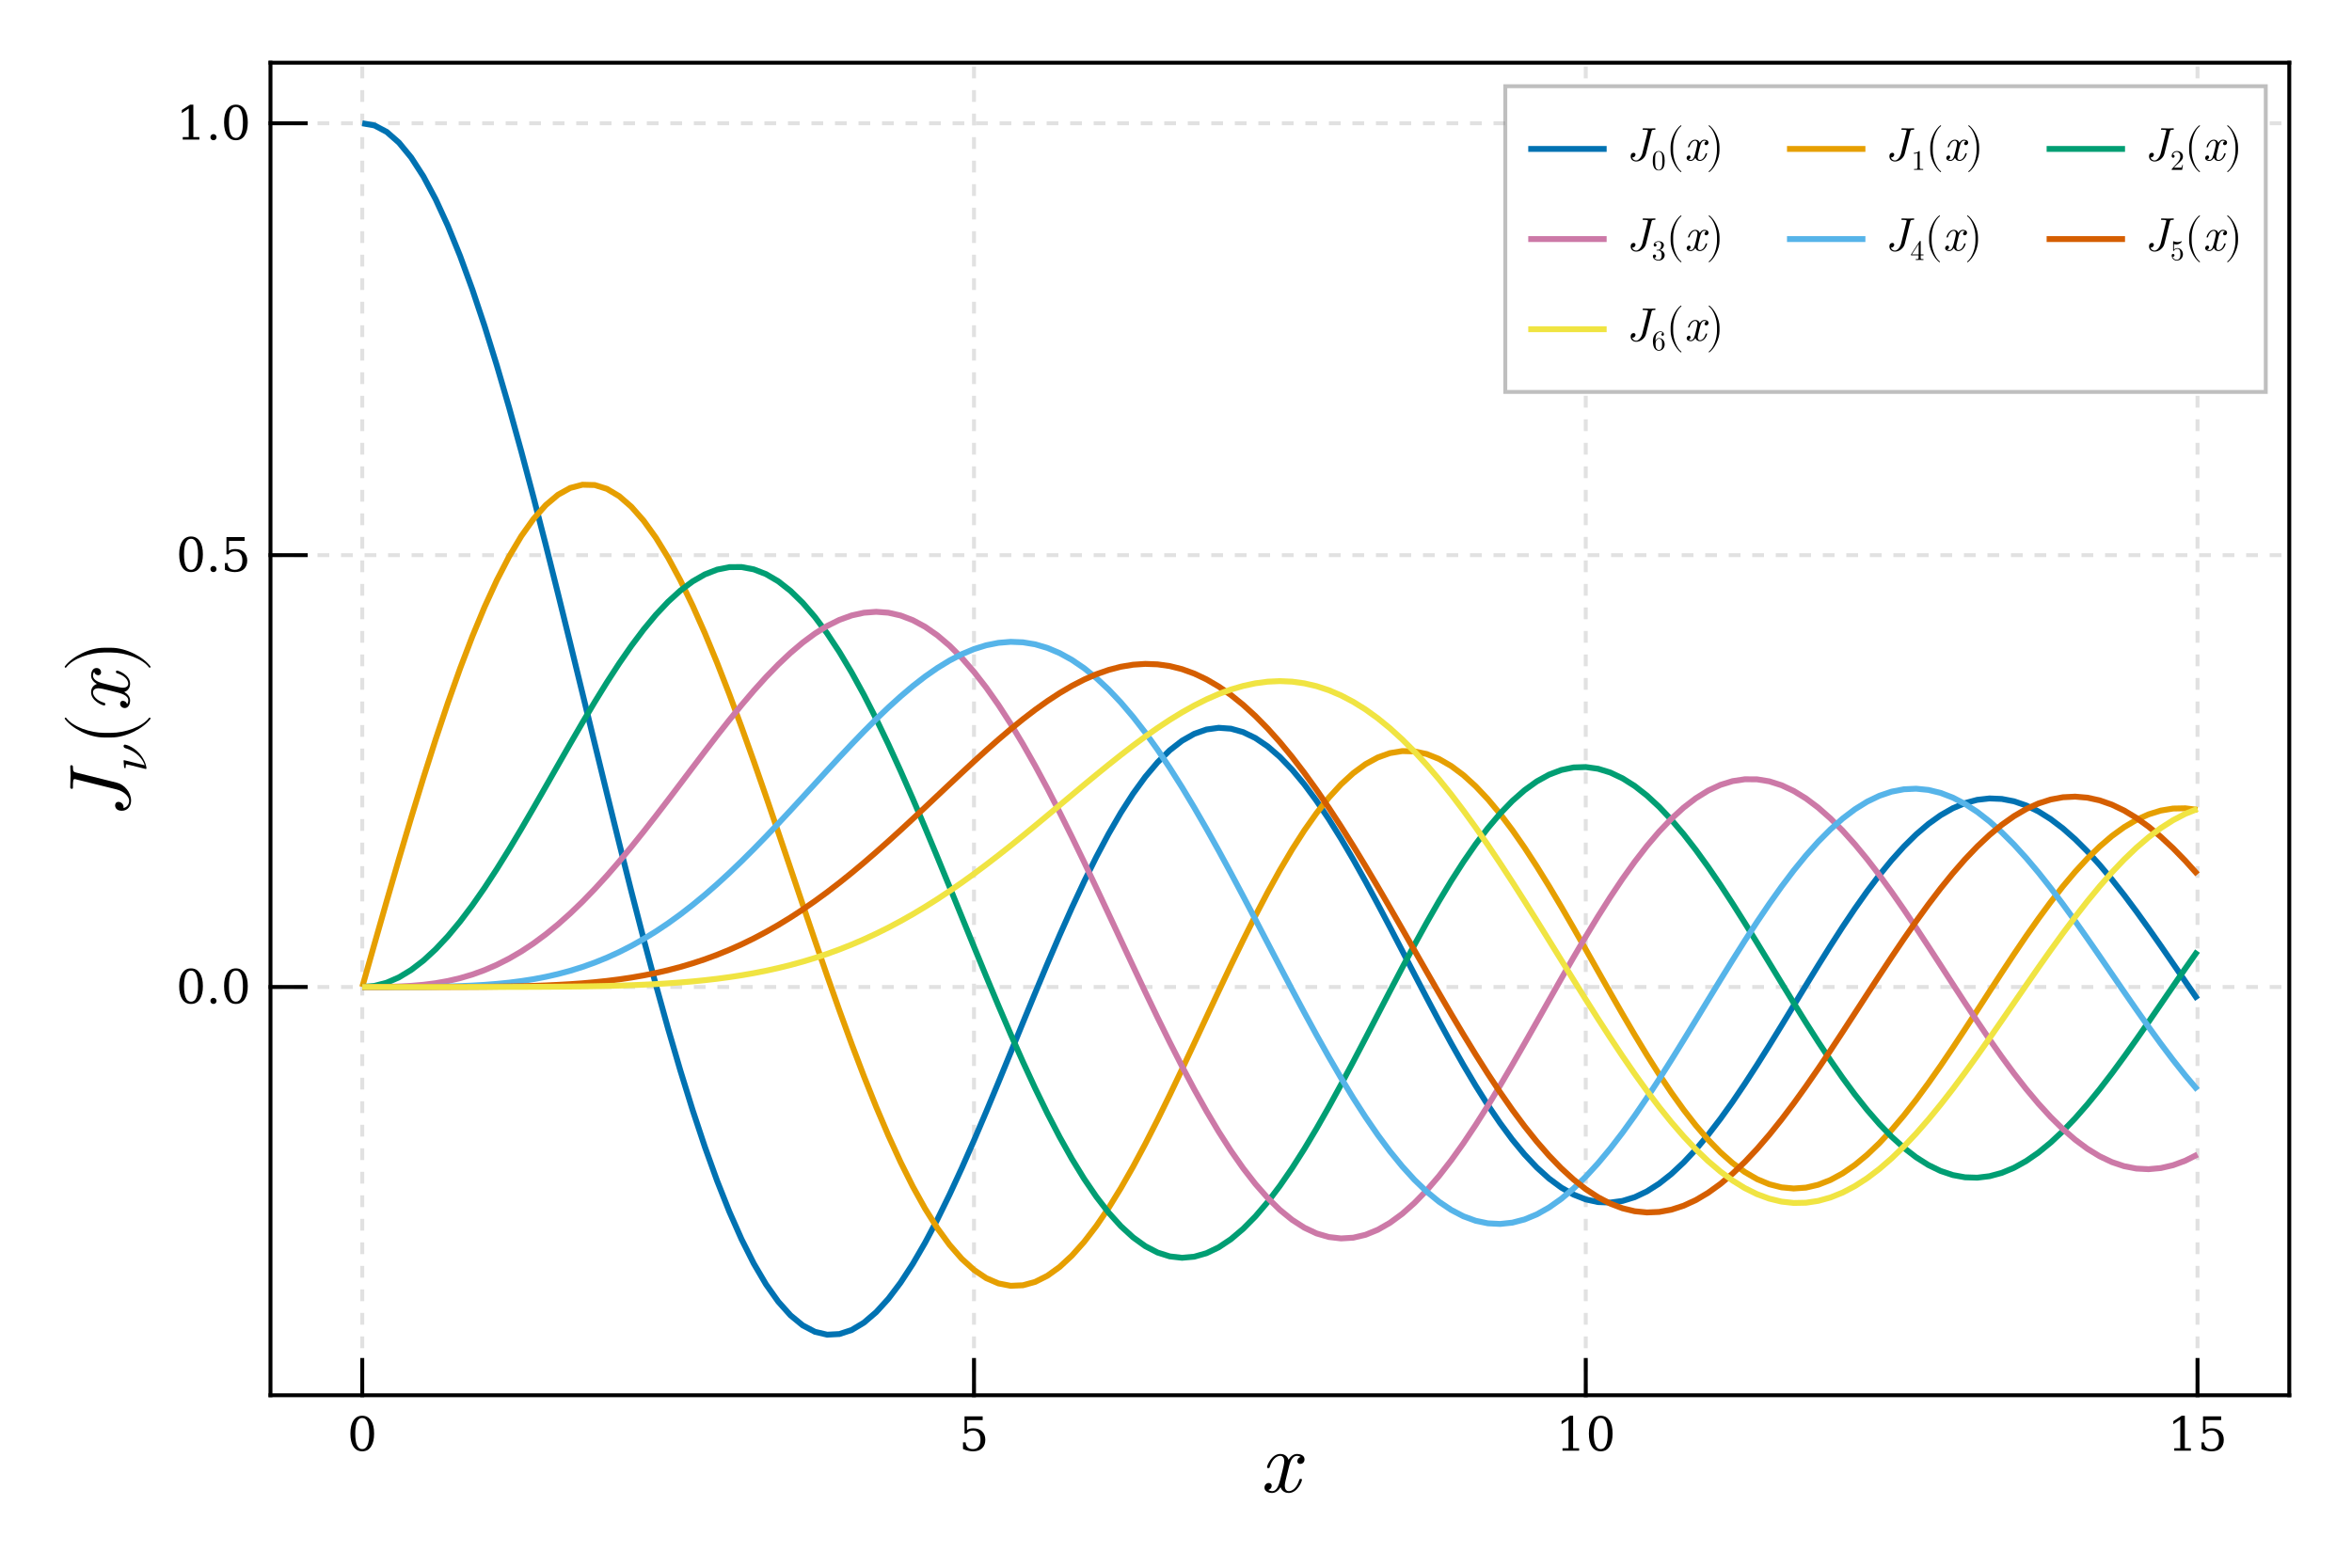 <?xml version="1.0" encoding="UTF-8"?>
<svg xmlns="http://www.w3.org/2000/svg" xmlns:xlink="http://www.w3.org/1999/xlink" width="600" height="400" viewBox="0 0 600 400">
<defs>
<g>
<g id="glyph-0-0-a409c941">
<path d="M 10.734 -3.141 C 10.734 -3.359 10.562 -3.359 10.406 -3.359 C 10.141 -3.359 10.125 -3.344 10.016 -2.984 C 9.422 -1.094 8.312 -0.234 7.391 -0.234 C 6.953 -0.234 6.359 -0.5 6.359 -1.656 C 6.359 -2.172 6.594 -3.125 6.781 -3.875 L 7.531 -6.891 C 7.828 -8.031 8.422 -9.234 9.453 -9.234 C 9.531 -9.234 10.078 -9.234 10.422 -8.938 C 9.547 -8.719 9.547 -7.875 9.547 -7.875 C 9.547 -7.594 9.75 -7.172 10.312 -7.172 C 10.719 -7.172 11.391 -7.484 11.391 -8.344 C 11.391 -9.453 10.125 -9.719 9.484 -9.719 C 8.266 -9.719 7.547 -8.641 7.328 -8.234 C 6.844 -9.547 5.766 -9.719 5.219 -9.719 C 3.016 -9.719 1.828 -6.844 1.828 -6.344 C 1.828 -6.109 2.047 -6.109 2.156 -6.109 C 2.438 -6.109 2.438 -6.141 2.547 -6.484 C 3.141 -8.375 4.297 -9.234 5.172 -9.234 C 5.812 -9.234 6.219 -8.734 6.219 -7.859 C 6.219 -7.328 5.969 -6.25 5.766 -5.438 L 5.266 -3.438 C 4.906 -2 4.438 -0.234 3.125 -0.234 C 3.062 -0.234 2.531 -0.234 2.156 -0.547 C 2.812 -0.719 3.016 -1.281 3.016 -1.609 C 3.016 -2.172 2.547 -2.312 2.266 -2.312 C 1.719 -2.312 1.172 -1.844 1.172 -1.125 C 1.172 -0.266 2.094 0.234 3.109 0.234 C 4.156 0.234 4.891 -0.594 5.266 -1.25 C 5.703 0 6.781 0.234 7.344 0.234 C 9.609 0.234 10.734 -2.703 10.734 -3.141 Z M 10.734 -3.141 "/>
</g>
<g id="glyph-1-0-a409c941">
<path d="M 3.812 -0.406 C 4.414 -0.406 4.863 -0.734 5.156 -1.391 C 5.457 -2.047 5.609 -3.035 5.609 -4.359 C 5.609 -5.691 5.457 -6.688 5.156 -7.344 C 4.863 -8 4.414 -8.328 3.812 -8.328 C 3.219 -8.328 2.77 -8 2.469 -7.344 C 2.176 -6.688 2.031 -5.691 2.031 -4.359 C 2.031 -3.035 2.176 -2.047 2.469 -1.391 C 2.77 -0.734 3.219 -0.406 3.812 -0.406 Z M 3.812 0.172 C 2.863 0.172 2.125 -0.223 1.594 -1.016 C 1.062 -1.816 0.797 -2.93 0.797 -4.359 C 0.797 -5.797 1.062 -6.91 1.594 -7.703 C 2.125 -8.504 2.863 -8.906 3.812 -8.906 C 4.77 -8.906 5.516 -8.504 6.047 -7.703 C 6.578 -6.91 6.844 -5.797 6.844 -4.359 C 6.844 -2.93 6.578 -1.816 6.047 -1.016 C 5.516 -0.223 4.77 0.172 3.812 0.172 Z M 3.812 0.172 "/>
</g>
<g id="glyph-1-1-a409c941">
<path d="M 6.031 -8.75 L 6.031 -7.781 L 2.031 -7.781 L 2.031 -5.281 C 2.227 -5.414 2.461 -5.52 2.734 -5.594 C 3.004 -5.664 3.312 -5.703 3.656 -5.703 C 4.594 -5.703 5.332 -5.438 5.875 -4.906 C 6.426 -4.383 6.703 -3.672 6.703 -2.766 C 6.703 -1.848 6.426 -1.129 5.875 -0.609 C 5.32 -0.086 4.547 0.172 3.547 0.172 C 3.148 0.172 2.738 0.117 2.312 0.016 C 1.895 -0.078 1.461 -0.223 1.016 -0.422 L 1.016 -2.125 L 1.688 -2.125 C 1.719 -1.57 1.891 -1.145 2.203 -0.844 C 2.523 -0.551 2.973 -0.406 3.547 -0.406 C 4.172 -0.406 4.645 -0.609 4.969 -1.016 C 5.301 -1.422 5.469 -2.004 5.469 -2.766 C 5.469 -3.523 5.301 -4.109 4.969 -4.516 C 4.645 -4.922 4.172 -5.125 3.547 -5.125 C 3.203 -5.125 2.895 -5.062 2.625 -4.938 C 2.352 -4.812 2.113 -4.617 1.906 -4.359 L 1.406 -4.359 L 1.406 -8.75 Z M 6.031 -8.75 "/>
</g>
<g id="glyph-1-2-a409c941">
<path d="M 1.703 0 L 1.703 -0.625 L 3.234 -0.625 L 3.234 -7.906 L 1.469 -6.75 L 1.469 -7.531 L 3.594 -8.906 L 4.406 -8.906 L 4.406 -0.625 L 5.938 -0.625 L 5.938 0 Z M 1.703 0 "/>
</g>
<g id="glyph-1-3-a409c941">
<path d="M 1.125 -0.609 C 1.125 -0.828 1.195 -1.008 1.344 -1.156 C 1.5 -1.312 1.688 -1.391 1.906 -1.391 C 2.125 -1.391 2.305 -1.312 2.453 -1.156 C 2.609 -1.008 2.688 -0.828 2.688 -0.609 C 2.688 -0.391 2.609 -0.203 2.453 -0.047 C 2.305 0.098 2.125 0.172 1.906 0.172 C 1.688 0.172 1.5 0.098 1.344 -0.047 C 1.195 -0.203 1.125 -0.391 1.125 -0.609 Z M 1.125 -0.609 "/>
</g>
<g id="glyph-2-0-a409c941">
<path d="M -14.766 -13.688 C -14.953 -13.688 -15.031 -13.547 -15.031 -13.375 C -15.031 -12.656 -14.953 -11.859 -14.953 -11.109 C -14.953 -10.125 -15.031 -9.094 -15.031 -8.125 C -15.031 -7.922 -15.031 -7.656 -14.609 -7.656 C -14.344 -7.656 -14.344 -7.859 -14.344 -8.203 L -14.344 -8.469 C -14.344 -8.844 -14.344 -9.094 -14.297 -9.484 C -14.234 -9.969 -14.219 -10.141 -13.875 -10.141 C -13.797 -10.141 -13.75 -10.141 -13.438 -10.047 L -3.188 -7.5 C -1.547 -7.078 0 -5.828 0 -4.625 C 0 -3.719 -0.547 -2.953 -1.453 -2.766 C -1.438 -2.812 -1.438 -2.859 -1.438 -3.016 C -1.438 -3.844 -2.172 -4.328 -2.734 -4.328 C -3.297 -4.328 -3.594 -3.891 -3.594 -3.438 C -3.594 -3.359 -3.594 -2.062 -1.891 -2.062 C -0.391 -2.062 0.484 -3.25 0.484 -4.656 C 0.484 -6.734 -1.172 -8.75 -3.172 -9.234 L -13.547 -11.812 C -14.172 -11.969 -14.344 -12.125 -14.344 -13.109 C -14.344 -13.438 -14.344 -13.688 -14.766 -13.688 Z M -14.766 -13.688 "/>
</g>
<g id="glyph-3-0-a409c941">
<path d="M -5.484 -6.922 C -5.703 -6.922 -5.828 -6.766 -5.828 -6.531 C -5.828 -6.438 -5.781 -6.125 -5.406 -6.016 C -2.406 -5.172 -0.922 -3.172 -0.438 -1.656 L -5.688 -2.953 C -5.688 -2.953 -5.828 -2.953 -5.828 -2.781 C -5.828 -2.484 -5.734 -1.516 -5.703 -1.172 C -5.688 -1.062 -5.672 -0.922 -5.438 -0.922 C -5.281 -0.922 -5.281 -1.047 -5.281 -1.234 C -5.281 -1.875 -5.188 -1.906 -5.062 -1.906 C -4.969 -1.906 -4.344 -1.75 -3.984 -1.656 L -0.75 -0.844 L -0.156 -0.703 C -0.016 -0.703 0 -0.828 0 -0.906 L 0 -1.094 C -0.156 -2.016 -0.672 -3.453 -1.938 -4.812 C -3.562 -6.562 -5.359 -6.922 -5.484 -6.922 Z M -5.484 -6.922 "/>
</g>
<g id="glyph-4-0-a409c941">
<path d="M 5.234 -7.297 C 5.172 -7.297 5.109 -7.266 5.062 -7.219 C 3.344 -4.922 -1.062 -3.406 -4.578 -3.406 L -6.422 -3.406 C -9.938 -3.406 -14.344 -4.922 -16.062 -7.219 C -16.109 -7.266 -16.172 -7.297 -16.234 -7.297 C -16.344 -7.297 -16.453 -7.188 -16.453 -7.078 C -16.453 -7.047 -16.438 -7 -16.406 -6.953 C -14.594 -4.531 -10.188 -2.219 -6.422 -2.219 L -4.578 -2.219 C -0.812 -2.219 3.594 -4.531 5.406 -6.953 C 5.438 -7 5.453 -7.047 5.453 -7.078 C 5.453 -7.188 5.344 -7.297 5.234 -7.297 Z M 5.234 -7.297 "/>
</g>
<g id="glyph-4-1-a409c941">
<path d="M -4.578 -6.344 L -6.422 -6.344 C -10.188 -6.344 -14.594 -4.031 -16.406 -1.609 C -16.438 -1.562 -16.453 -1.516 -16.453 -1.469 C -16.453 -1.359 -16.344 -1.25 -16.234 -1.25 C -16.172 -1.25 -16.109 -1.297 -16.062 -1.344 C -14.344 -3.625 -9.938 -5.141 -6.422 -5.141 L -4.578 -5.141 C -1.062 -5.141 3.344 -3.625 5.062 -1.344 C 5.109 -1.297 5.172 -1.25 5.234 -1.25 C 5.344 -1.25 5.453 -1.359 5.453 -1.469 C 5.453 -1.516 5.438 -1.562 5.406 -1.609 C 3.594 -4.031 -0.812 -6.344 -4.578 -6.344 Z M -4.578 -6.344 "/>
</g>
<g id="glyph-5-0-a409c941">
<path d="M -3.141 -10.734 C -3.359 -10.734 -3.359 -10.562 -3.359 -10.406 C -3.359 -10.141 -3.344 -10.125 -2.984 -10.016 C -1.094 -9.422 -0.234 -8.312 -0.234 -7.391 C -0.234 -6.953 -0.5 -6.359 -1.656 -6.359 C -2.172 -6.359 -3.125 -6.594 -3.875 -6.781 L -6.891 -7.531 C -8.031 -7.828 -9.234 -8.422 -9.234 -9.453 C -9.234 -9.531 -9.234 -10.078 -8.938 -10.422 C -8.719 -9.547 -7.875 -9.547 -7.875 -9.547 C -7.594 -9.547 -7.172 -9.75 -7.172 -10.312 C -7.172 -10.719 -7.484 -11.391 -8.344 -11.391 C -9.453 -11.391 -9.719 -10.125 -9.719 -9.484 C -9.719 -8.266 -8.641 -7.547 -8.234 -7.328 C -9.547 -6.844 -9.719 -5.766 -9.719 -5.219 C -9.719 -3.016 -6.844 -1.828 -6.344 -1.828 C -6.109 -1.828 -6.109 -2.047 -6.109 -2.156 C -6.109 -2.438 -6.141 -2.438 -6.484 -2.547 C -8.375 -3.141 -9.234 -4.297 -9.234 -5.172 C -9.234 -5.812 -8.734 -6.219 -7.859 -6.219 C -7.328 -6.219 -6.25 -5.969 -5.438 -5.766 L -3.438 -5.266 C -2 -4.906 -0.234 -4.438 -0.234 -3.125 C -0.234 -3.062 -0.234 -2.531 -0.547 -2.156 C -0.719 -2.812 -1.281 -3.016 -1.609 -3.016 C -2.172 -3.016 -2.312 -2.547 -2.312 -2.266 C -2.312 -1.719 -1.844 -1.172 -1.125 -1.172 C -0.266 -1.172 0.234 -2.094 0.234 -3.109 C 0.234 -4.156 -0.594 -4.891 -1.25 -5.266 C 0 -5.703 0.234 -6.781 0.234 -7.344 C 0.234 -9.609 -2.703 -10.734 -3.141 -10.734 Z M -3.141 -10.734 "/>
</g>
<g id="glyph-6-0-a409c941">
<path d="M 7.469 -8.047 C 7.469 -8.156 7.391 -8.203 7.297 -8.203 C 6.906 -8.203 6.469 -8.156 6.062 -8.156 C 5.516 -8.156 4.953 -8.203 4.422 -8.203 C 4.312 -8.203 4.172 -8.203 4.172 -7.969 C 4.172 -7.828 4.281 -7.828 4.469 -7.828 L 4.625 -7.828 C 4.828 -7.828 4.953 -7.828 5.172 -7.797 C 5.438 -7.766 5.531 -7.75 5.531 -7.578 C 5.531 -7.531 5.531 -7.5 5.484 -7.328 L 4.094 -1.734 C 3.859 -0.844 3.188 0 2.516 0 C 2.031 0 1.609 -0.297 1.516 -0.797 C 1.531 -0.781 1.562 -0.781 1.641 -0.781 C 2.094 -0.781 2.359 -1.188 2.359 -1.484 C 2.359 -1.797 2.125 -1.953 1.875 -1.953 C 1.844 -1.953 1.125 -1.953 1.125 -1.031 C 1.125 -0.219 1.781 0.266 2.547 0.266 C 3.672 0.266 4.781 -0.641 5.047 -1.734 L 6.438 -7.391 C 6.531 -7.734 6.609 -7.828 7.156 -7.828 C 7.328 -7.828 7.469 -7.828 7.469 -8.047 Z M 7.469 -8.047 "/>
</g>
<g id="glyph-6-1-a409c941">
<path d="M 5.859 -1.719 C 5.859 -1.844 5.766 -1.844 5.672 -1.844 C 5.531 -1.844 5.516 -1.828 5.453 -1.625 C 5.141 -0.594 4.531 -0.125 4.031 -0.125 C 3.797 -0.125 3.469 -0.281 3.469 -0.906 C 3.469 -1.188 3.594 -1.703 3.703 -2.109 L 4.109 -3.75 C 4.266 -4.375 4.594 -5.047 5.156 -5.047 C 5.203 -5.047 5.5 -5.047 5.688 -4.875 C 5.203 -4.75 5.203 -4.297 5.203 -4.297 C 5.203 -4.141 5.312 -3.906 5.625 -3.906 C 5.844 -3.906 6.219 -4.078 6.219 -4.547 C 6.219 -5.156 5.516 -5.297 5.172 -5.297 C 4.516 -5.297 4.109 -4.719 4 -4.484 C 3.734 -5.203 3.141 -5.297 2.844 -5.297 C 1.641 -5.297 1 -3.734 1 -3.453 C 1 -3.344 1.109 -3.344 1.172 -3.344 C 1.328 -3.344 1.328 -3.344 1.391 -3.547 C 1.719 -4.578 2.344 -5.047 2.812 -5.047 C 3.172 -5.047 3.391 -4.766 3.391 -4.281 C 3.391 -4 3.25 -3.406 3.141 -2.969 L 2.875 -1.875 C 2.672 -1.094 2.422 -0.125 1.703 -0.125 C 1.672 -0.125 1.375 -0.125 1.172 -0.297 C 1.531 -0.391 1.641 -0.703 1.641 -0.875 C 1.641 -1.188 1.391 -1.266 1.234 -1.266 C 0.938 -1.266 0.641 -1.016 0.641 -0.609 C 0.641 -0.141 1.141 0.125 1.688 0.125 C 2.266 0.125 2.656 -0.328 2.875 -0.688 C 3.109 0 3.703 0.125 4.016 0.125 C 5.25 0.125 5.859 -1.469 5.859 -1.719 Z M 5.859 -1.719 "/>
</g>
<g id="glyph-7-0-a409c941">
<path d="M 3.312 -2.312 C 3.312 -2.875 3.281 -3.453 3.031 -3.984 C 2.688 -4.688 2.109 -4.797 1.797 -4.797 C 1.375 -4.797 0.844 -4.609 0.547 -3.938 C 0.312 -3.438 0.281 -2.875 0.281 -2.312 C 0.281 -1.766 0.312 -1.109 0.609 -0.562 C 0.922 0.016 1.438 0.156 1.797 0.156 C 2.188 0.156 2.734 0 3.047 -0.672 C 3.281 -1.172 3.312 -1.734 3.312 -2.312 Z M 2.719 -2.391 C 2.719 -1.844 2.719 -1.359 2.641 -0.906 C 2.531 -0.219 2.125 0 1.797 0 C 1.516 0 1.094 -0.188 0.953 -0.875 C 0.875 -1.297 0.875 -1.969 0.875 -2.391 C 0.875 -2.859 0.875 -3.328 0.938 -3.719 C 1.078 -4.578 1.609 -4.641 1.797 -4.641 C 2.031 -4.641 2.5 -4.516 2.641 -3.797 C 2.719 -3.391 2.719 -2.844 2.719 -2.391 Z M 2.719 -2.391 "/>
</g>
<g id="glyph-7-1-a409c941">
<path d="M 3.234 -1.25 L 3.047 -1.25 C 3.016 -1.031 2.969 -0.719 2.891 -0.609 C 2.844 -0.547 2.375 -0.547 2.219 -0.547 L 0.922 -0.547 L 1.672 -1.297 C 2.797 -2.297 3.234 -2.672 3.234 -3.406 C 3.234 -4.219 2.578 -4.797 1.703 -4.797 C 0.891 -4.797 0.359 -4.141 0.359 -3.5 C 0.359 -3.094 0.719 -3.094 0.734 -3.094 C 0.859 -3.094 1.109 -3.172 1.109 -3.469 C 1.109 -3.656 0.984 -3.844 0.734 -3.844 C 0.672 -3.844 0.656 -3.844 0.641 -3.844 C 0.812 -4.312 1.203 -4.578 1.609 -4.578 C 2.266 -4.578 2.578 -3.984 2.578 -3.406 C 2.578 -2.828 2.219 -2.25 1.828 -1.812 L 0.438 -0.266 C 0.359 -0.188 0.359 -0.172 0.359 0 L 3.031 0 Z M 3.234 -1.25 "/>
</g>
<g id="glyph-8-0-a409c941">
<path d="M 3.984 2.859 C 3.984 2.812 3.953 2.781 3.938 2.766 C 2.688 1.828 1.859 -0.578 1.859 -2.5 L 1.859 -3.5 C 1.859 -5.422 2.688 -7.828 3.938 -8.766 C 3.953 -8.781 3.984 -8.812 3.984 -8.859 C 3.984 -8.922 3.922 -8.969 3.859 -8.969 C 3.844 -8.969 3.812 -8.969 3.797 -8.953 C 2.469 -7.953 1.219 -5.562 1.219 -3.5 L 1.219 -2.5 C 1.219 -0.438 2.469 1.953 3.797 2.953 C 3.812 2.969 3.844 2.969 3.859 2.969 C 3.922 2.969 3.984 2.922 3.984 2.859 Z M 3.984 2.859 "/>
</g>
<g id="glyph-8-1-a409c941">
<path d="M 3.453 -2.5 L 3.453 -3.5 C 3.453 -5.562 2.203 -7.953 0.875 -8.953 C 0.859 -8.969 0.828 -8.969 0.797 -8.969 C 0.75 -8.969 0.688 -8.922 0.688 -8.859 C 0.688 -8.812 0.703 -8.781 0.734 -8.766 C 1.984 -7.828 2.812 -5.422 2.812 -3.5 L 2.812 -2.5 C 2.812 -0.578 1.984 1.828 0.734 2.766 C 0.703 2.781 0.688 2.812 0.688 2.859 C 0.688 2.922 0.75 2.969 0.797 2.969 C 0.828 2.969 0.859 2.969 0.875 2.953 C 2.203 1.953 3.453 -0.438 3.453 -2.5 Z M 3.453 -2.5 "/>
</g>
<g id="glyph-9-0-a409c941">
<path d="M 3.016 0 L 3.016 -0.219 L 2.781 -0.219 C 2.141 -0.219 2.125 -0.297 2.125 -0.562 L 2.125 -4.609 C 2.125 -4.781 2.125 -4.797 1.953 -4.797 C 1.5 -4.344 0.875 -4.344 0.641 -4.344 L 0.641 -4.109 C 0.781 -4.109 1.203 -4.109 1.578 -4.297 L 1.578 -0.562 C 1.578 -0.312 1.562 -0.219 0.922 -0.219 L 0.688 -0.219 L 0.688 0 C 0.938 -0.016 1.562 -0.016 1.844 -0.016 C 2.141 -0.016 2.766 -0.016 3.016 0 Z M 3.016 0 "/>
</g>
<g id="glyph-10-0-a409c941">
<path d="M 7.469 -8.047 C 7.469 -8.156 7.391 -8.203 7.297 -8.203 C 6.906 -8.203 6.469 -8.156 6.062 -8.156 C 5.516 -8.156 4.953 -8.203 4.422 -8.203 C 4.312 -8.203 4.172 -8.203 4.172 -7.969 C 4.172 -7.828 4.281 -7.828 4.469 -7.828 L 4.625 -7.828 C 4.828 -7.828 4.953 -7.828 5.172 -7.797 C 5.438 -7.766 5.531 -7.75 5.531 -7.578 C 5.531 -7.531 5.531 -7.5 5.484 -7.328 L 4.094 -1.734 C 3.859 -0.844 3.188 0 2.516 0 C 2.031 0 1.609 -0.297 1.516 -0.797 C 1.531 -0.781 1.562 -0.781 1.641 -0.781 C 2.094 -0.781 2.359 -1.188 2.359 -1.484 C 2.359 -1.797 2.125 -1.953 1.875 -1.953 C 1.844 -1.953 1.125 -1.953 1.125 -1.031 C 1.125 -0.219 1.781 0.266 2.547 0.266 C 3.672 0.266 4.781 -0.641 5.047 -1.734 L 6.438 -7.391 C 6.531 -7.734 6.609 -7.828 7.156 -7.828 C 7.328 -7.828 7.469 -7.828 7.469 -8.047 Z M 7.469 -8.047 "/>
</g>
<g id="glyph-10-1-a409c941">
<path d="M 5.859 -1.719 C 5.859 -1.844 5.766 -1.844 5.672 -1.844 C 5.531 -1.844 5.516 -1.828 5.453 -1.625 C 5.141 -0.594 4.531 -0.125 4.031 -0.125 C 3.797 -0.125 3.469 -0.281 3.469 -0.906 C 3.469 -1.188 3.594 -1.703 3.703 -2.109 L 4.109 -3.75 C 4.266 -4.375 4.594 -5.047 5.156 -5.047 C 5.203 -5.047 5.5 -5.047 5.688 -4.875 C 5.203 -4.75 5.203 -4.297 5.203 -4.297 C 5.203 -4.141 5.312 -3.906 5.625 -3.906 C 5.844 -3.906 6.219 -4.078 6.219 -4.547 C 6.219 -5.156 5.516 -5.297 5.172 -5.297 C 4.516 -5.297 4.109 -4.719 4 -4.484 C 3.734 -5.203 3.141 -5.297 2.844 -5.297 C 1.641 -5.297 1 -3.734 1 -3.453 C 1 -3.344 1.109 -3.344 1.172 -3.344 C 1.328 -3.344 1.328 -3.344 1.391 -3.547 C 1.719 -4.578 2.344 -5.047 2.812 -5.047 C 3.172 -5.047 3.391 -4.766 3.391 -4.281 C 3.391 -4 3.25 -3.406 3.141 -2.969 L 2.875 -1.875 C 2.672 -1.094 2.422 -0.125 1.703 -0.125 C 1.672 -0.125 1.375 -0.125 1.172 -0.297 C 1.531 -0.391 1.641 -0.703 1.641 -0.875 C 1.641 -1.188 1.391 -1.266 1.234 -1.266 C 0.938 -1.266 0.641 -1.016 0.641 -0.609 C 0.641 -0.141 1.141 0.125 1.688 0.125 C 2.266 0.125 2.656 -0.328 2.875 -0.688 C 3.109 0 3.703 0.125 4.016 0.125 C 5.25 0.125 5.859 -1.469 5.859 -1.719 Z M 5.859 -1.719 "/>
</g>
<g id="glyph-11-0-a409c941">
<path d="M 3.297 -1.234 C 3.297 -1.828 2.844 -2.391 2.094 -2.531 C 2.672 -2.734 3.094 -3.234 3.094 -3.797 C 3.094 -4.391 2.469 -4.797 1.766 -4.797 C 1.047 -4.797 0.5 -4.359 0.5 -3.812 C 0.5 -3.578 0.656 -3.438 0.859 -3.438 C 1.094 -3.438 1.234 -3.594 1.234 -3.812 C 1.234 -4.172 0.891 -4.172 0.781 -4.172 C 1.016 -4.531 1.484 -4.625 1.75 -4.625 C 2.031 -4.625 2.438 -4.453 2.438 -3.812 C 2.438 -3.719 2.422 -3.312 2.234 -2.984 C 2.016 -2.641 1.766 -2.625 1.594 -2.609 C 1.531 -2.609 1.359 -2.594 1.312 -2.594 C 1.25 -2.578 1.203 -2.578 1.203 -2.5 C 1.203 -2.422 1.25 -2.422 1.375 -2.422 L 1.688 -2.422 C 2.281 -2.422 2.547 -1.938 2.547 -1.234 C 2.547 -0.25 2.047 -0.047 1.734 -0.047 C 1.422 -0.047 0.891 -0.172 0.641 -0.594 C 0.891 -0.547 1.109 -0.719 1.109 -0.984 C 1.109 -1.25 0.922 -1.391 0.703 -1.391 C 0.531 -1.391 0.297 -1.297 0.297 -0.969 C 0.297 -0.312 0.969 0.156 1.75 0.156 C 2.641 0.156 3.297 -0.5 3.297 -1.234 Z M 3.297 -1.234 "/>
</g>
<g id="glyph-11-1-a409c941">
<path d="M 3.391 -1.188 L 3.391 -1.406 L 2.672 -1.406 L 2.672 -4.688 C 2.672 -4.828 2.672 -4.875 2.562 -4.875 C 2.5 -4.875 2.469 -4.875 2.406 -4.797 L 0.203 -1.406 L 0.203 -1.188 L 2.125 -1.188 L 2.125 -0.562 C 2.125 -0.297 2.109 -0.219 1.562 -0.219 L 1.422 -0.219 L 1.422 0 C 1.719 -0.016 2.094 -0.016 2.391 -0.016 C 2.688 -0.016 3.078 -0.016 3.375 0 L 3.375 -0.219 L 3.219 -0.219 C 2.688 -0.219 2.672 -0.297 2.672 -0.562 L 2.672 -1.188 Z M 2.156 -1.406 L 0.406 -1.406 L 2.156 -4.094 Z M 2.156 -1.406 "/>
</g>
<g id="glyph-11-2-a409c941">
<path d="M 3.234 -1.453 C 3.234 -2.312 2.641 -3.031 1.859 -3.031 C 1.516 -3.031 1.203 -2.906 0.953 -2.656 L 0.953 -4.062 C 1.094 -4.016 1.328 -3.969 1.562 -3.969 C 2.453 -3.969 2.953 -4.625 2.953 -4.719 C 2.953 -4.766 2.938 -4.797 2.875 -4.797 C 2.875 -4.797 2.859 -4.797 2.828 -4.781 C 2.672 -4.703 2.328 -4.562 1.844 -4.562 C 1.562 -4.562 1.219 -4.625 0.891 -4.766 C 0.828 -4.797 0.797 -4.797 0.797 -4.797 C 0.734 -4.797 0.734 -4.734 0.734 -4.625 L 0.734 -2.484 C 0.734 -2.359 0.734 -2.297 0.828 -2.297 C 0.875 -2.297 0.891 -2.312 0.922 -2.359 C 1 -2.484 1.266 -2.859 1.844 -2.859 C 2.219 -2.859 2.406 -2.531 2.469 -2.406 C 2.578 -2.141 2.594 -1.859 2.594 -1.5 C 2.594 -1.25 2.594 -0.812 2.422 -0.516 C 2.25 -0.234 1.984 -0.047 1.656 -0.047 C 1.125 -0.047 0.719 -0.422 0.594 -0.844 C 0.609 -0.844 0.641 -0.828 0.719 -0.828 C 0.953 -0.828 1.078 -1.016 1.078 -1.188 C 1.078 -1.359 0.953 -1.547 0.719 -1.547 C 0.609 -1.547 0.359 -1.484 0.359 -1.156 C 0.359 -0.547 0.859 0.156 1.656 0.156 C 2.5 0.156 3.234 -0.531 3.234 -1.453 Z M 3.234 -1.453 "/>
</g>
<g id="glyph-11-3-a409c941">
<path d="M 3.297 -1.469 C 3.297 -2.391 2.656 -3.078 1.844 -3.078 C 1.359 -3.078 1.094 -2.703 0.953 -2.359 L 0.953 -2.531 C 0.953 -4.359 1.844 -4.625 2.219 -4.625 C 2.391 -4.625 2.688 -4.578 2.844 -4.328 C 2.734 -4.328 2.453 -4.328 2.453 -4 C 2.453 -3.781 2.625 -3.672 2.781 -3.672 C 2.891 -3.672 3.109 -3.734 3.109 -4.016 C 3.109 -4.453 2.797 -4.797 2.203 -4.797 C 1.281 -4.797 0.297 -3.875 0.297 -2.281 C 0.297 -0.359 1.141 0.156 1.812 0.156 C 2.609 0.156 3.297 -0.516 3.297 -1.469 Z M 2.641 -1.484 C 2.641 -1.125 2.641 -0.766 2.516 -0.516 C 2.312 -0.078 1.969 -0.047 1.812 -0.047 C 1.359 -0.047 1.141 -0.469 1.094 -0.578 C 0.969 -0.922 0.969 -1.5 0.969 -1.625 C 0.969 -2.188 1.203 -2.906 1.844 -2.906 C 1.953 -2.906 2.297 -2.906 2.516 -2.469 C 2.641 -2.203 2.641 -1.828 2.641 -1.484 Z M 2.641 -1.484 "/>
</g>
<g id="glyph-12-0-a409c941">
<path d="M 3.984 2.859 C 3.984 2.812 3.953 2.781 3.938 2.766 C 2.688 1.828 1.859 -0.578 1.859 -2.5 L 1.859 -3.5 C 1.859 -5.422 2.688 -7.828 3.938 -8.766 C 3.953 -8.781 3.984 -8.812 3.984 -8.859 C 3.984 -8.922 3.922 -8.969 3.859 -8.969 C 3.844 -8.969 3.812 -8.969 3.797 -8.953 C 2.469 -7.953 1.219 -5.562 1.219 -3.5 L 1.219 -2.5 C 1.219 -0.438 2.469 1.953 3.797 2.953 C 3.812 2.969 3.844 2.969 3.859 2.969 C 3.922 2.969 3.984 2.922 3.984 2.859 Z M 3.984 2.859 "/>
</g>
<g id="glyph-12-1-a409c941">
<path d="M 3.453 -2.5 L 3.453 -3.5 C 3.453 -5.562 2.203 -7.953 0.875 -8.953 C 0.859 -8.969 0.828 -8.969 0.797 -8.969 C 0.75 -8.969 0.688 -8.922 0.688 -8.859 C 0.688 -8.812 0.703 -8.781 0.734 -8.766 C 1.984 -7.828 2.812 -5.422 2.812 -3.5 L 2.812 -2.5 C 2.812 -0.578 1.984 1.828 0.734 2.766 C 0.703 2.781 0.688 2.812 0.688 2.859 C 0.688 2.922 0.75 2.969 0.797 2.969 C 0.828 2.969 0.859 2.969 0.875 2.953 C 2.203 1.953 3.453 -0.438 3.453 -2.5 Z M 3.453 -2.5 "/>
</g>
<g id="glyph-13-0-a409c941">
<path d="M 3.453 -2.5 L 3.453 -3.5 C 3.453 -5.562 2.203 -7.953 0.875 -8.953 C 0.859 -8.969 0.828 -8.969 0.797 -8.969 C 0.75 -8.969 0.688 -8.922 0.688 -8.859 C 0.688 -8.812 0.703 -8.781 0.734 -8.766 C 1.984 -7.828 2.812 -5.422 2.812 -3.5 L 2.812 -2.5 C 2.812 -0.578 1.984 1.828 0.734 2.766 C 0.703 2.781 0.688 2.812 0.688 2.859 C 0.688 2.922 0.75 2.969 0.797 2.969 C 0.828 2.969 0.859 2.969 0.875 2.953 C 2.203 1.953 3.453 -0.438 3.453 -2.5 Z M 3.453 -2.5 "/>
</g>
</g>
</defs>
<rect x="-60" y="-40" width="720" height="480" fill="rgb(100%, 100%, 100%)" fill-opacity="1"/>
<path fill-rule="nonzero" fill="rgb(100%, 100%, 100%)" fill-opacity="1" d="M 69 356 L 584 356 L 584 16 L 69 16 Z M 69 356 "/>
<path fill="none" stroke-width="1" stroke-linecap="butt" stroke-linejoin="miter" stroke="rgb(0%, 0%, 0%)" stroke-opacity="0.12" stroke-dasharray="3 3" stroke-miterlimit="1.155" d="M 92.41 356 L 92.41 16 "/>
<path fill="none" stroke-width="1" stroke-linecap="butt" stroke-linejoin="miter" stroke="rgb(0%, 0%, 0%)" stroke-opacity="0.12" stroke-dasharray="3 3" stroke-miterlimit="1.155" d="M 248.469 356 L 248.469 16 "/>
<path fill="none" stroke-width="1" stroke-linecap="butt" stroke-linejoin="miter" stroke="rgb(0%, 0%, 0%)" stroke-opacity="0.12" stroke-dasharray="3 3" stroke-miterlimit="1.155" d="M 404.531 356 L 404.531 16 "/>
<path fill="none" stroke-width="1" stroke-linecap="butt" stroke-linejoin="miter" stroke="rgb(0%, 0%, 0%)" stroke-opacity="0.12" stroke-dasharray="3 3" stroke-miterlimit="1.155" d="M 560.59 356 L 560.59 16 "/>
<path fill="none" stroke-width="1" stroke-linecap="butt" stroke-linejoin="miter" stroke="rgb(0%, 0%, 0%)" stroke-opacity="0.12" stroke-dasharray="3 3" stroke-miterlimit="1.155" d="M 69 251.832 L 584 251.832 "/>
<path fill="none" stroke-width="1" stroke-linecap="butt" stroke-linejoin="miter" stroke="rgb(0%, 0%, 0%)" stroke-opacity="0.12" stroke-dasharray="3 3" stroke-miterlimit="1.155" d="M 69 141.645 L 584 141.645 "/>
<path fill="none" stroke-width="1" stroke-linecap="butt" stroke-linejoin="miter" stroke="rgb(0%, 0%, 0%)" stroke-opacity="0.12" stroke-dasharray="3 3" stroke-miterlimit="1.155" d="M 69 31.453 L 584 31.453 "/>
<g fill="rgb(0%, 0%, 0%)" fill-opacity="1">
<use xlink:href="#glyph-0-0-a409c941" x="321.396" y="380.701"/>
</g>
<g fill="rgb(0%, 0%, 0%)" fill-opacity="1">
<use xlink:href="#glyph-1-0-a409c941" x="88.592" y="370.139"/>
</g>
<g fill="rgb(0%, 0%, 0%)" fill-opacity="1">
<use xlink:href="#glyph-1-1-a409c941" x="244.652" y="370.139"/>
</g>
<g fill="rgb(0%, 0%, 0%)" fill-opacity="1">
<use xlink:href="#glyph-1-2-a409c941" x="396.896" y="370.139"/>
</g>
<g fill="rgb(0%, 0%, 0%)" fill-opacity="1">
<use xlink:href="#glyph-1-0-a409c941" x="404.53" y="370.139"/>
</g>
<g fill="rgb(0%, 0%, 0%)" fill-opacity="1">
<use xlink:href="#glyph-1-2-a409c941" x="552.956" y="370.139"/>
</g>
<g fill="rgb(0%, 0%, 0%)" fill-opacity="1">
<use xlink:href="#glyph-1-1-a409c941" x="560.591" y="370.139"/>
</g>
<g fill="rgb(0%, 0%, 0%)" fill-opacity="1">
<use xlink:href="#glyph-2-0-a409c941" x="32.955" y="208.931"/>
</g>
<g fill="rgb(0%, 0%, 0%)" fill-opacity="1">
<use xlink:href="#glyph-3-0-a409c941" x="37.355" y="196.914"/>
</g>
<g fill="rgb(0%, 0%, 0%)" fill-opacity="1">
<use xlink:href="#glyph-4-0-a409c941" x="32.955" y="190.393"/>
</g>
<g fill="rgb(0%, 0%, 0%)" fill-opacity="1">
<use xlink:href="#glyph-5-0-a409c941" x="32.955" y="181.835"/>
</g>
<g fill="rgb(0%, 0%, 0%)" fill-opacity="1">
<use xlink:href="#glyph-4-1-a409c941" x="32.955" y="171.627"/>
</g>
<g fill="rgb(0%, 0%, 0%)" fill-opacity="1">
<use xlink:href="#glyph-1-0-a409c941" x="44.916" y="255.986"/>
</g>
<g fill="rgb(0%, 0%, 0%)" fill-opacity="1">
<use xlink:href="#glyph-1-3-a409c941" x="52.551" y="255.986"/>
</g>
<g fill="rgb(0%, 0%, 0%)" fill-opacity="1">
<use xlink:href="#glyph-1-0-a409c941" x="56.365" y="255.986"/>
</g>
<g fill="rgb(0%, 0%, 0%)" fill-opacity="1">
<use xlink:href="#glyph-1-0-a409c941" x="44.916" y="145.797"/>
</g>
<g fill="rgb(0%, 0%, 0%)" fill-opacity="1">
<use xlink:href="#glyph-1-3-a409c941" x="52.551" y="145.797"/>
</g>
<g fill="rgb(0%, 0%, 0%)" fill-opacity="1">
<use xlink:href="#glyph-1-1-a409c941" x="56.365" y="145.797"/>
</g>
<g fill="rgb(0%, 0%, 0%)" fill-opacity="1">
<use xlink:href="#glyph-1-2-a409c941" x="44.916" y="35.609"/>
</g>
<g fill="rgb(0%, 0%, 0%)" fill-opacity="1">
<use xlink:href="#glyph-1-3-a409c941" x="52.551" y="35.609"/>
</g>
<g fill="rgb(0%, 0%, 0%)" fill-opacity="1">
<use xlink:href="#glyph-1-0-a409c941" x="56.365" y="35.609"/>
</g>
<path fill="none" stroke-width="1.5" stroke-linecap="butt" stroke-linejoin="miter" stroke="rgb(0%, 44.706%, 69.804%)" stroke-opacity="1" stroke-miterlimit="2" d="M 92.41 31.453 L 95.531 32.004 L 98.652 33.652 L 101.773 36.387 L 104.895 40.184 L 108.016 45.016 L 111.137 50.848 L 114.258 57.637 L 117.379 65.328 L 120.5 73.871 L 123.621 83.199 L 126.742 93.242 L 129.863 103.93 L 132.984 115.18 L 136.105 126.91 L 139.227 139.035 L 142.348 151.473 L 145.469 164.125 L 148.59 176.906 L 151.711 189.727 L 154.832 202.492 L 157.953 215.113 L 161.074 227.512 L 164.195 239.59 L 167.316 251.277 L 170.438 262.492 L 173.562 273.164 L 176.684 283.223 L 179.805 292.609 L 182.926 301.266 L 186.047 309.141 L 189.168 316.195 L 192.289 322.395 L 195.41 327.707 L 198.531 332.113 L 201.652 335.602 L 204.773 338.168 L 207.895 339.812 L 211.016 340.547 L 214.137 340.383 L 217.258 339.355 L 220.379 337.484 L 223.5 334.816 L 226.621 331.391 L 229.742 327.258 L 232.863 322.473 L 235.984 317.094 L 239.105 311.188 L 242.227 304.816 L 245.348 298.055 L 248.469 290.969 L 251.59 283.641 L 254.711 276.137 L 257.832 268.535 L 260.953 260.914 L 264.074 253.34 L 267.195 245.887 L 270.316 238.625 L 273.438 231.621 L 276.562 224.938 L 279.684 218.633 L 282.805 212.762 L 285.926 207.371 L 289.047 202.508 L 292.168 198.211 L 295.289 194.512 L 298.41 191.438 L 301.531 189.008 L 304.652 187.238 L 307.773 186.137 L 310.895 185.699 L 314.016 185.926 L 317.137 186.805 L 320.258 188.316 L 323.379 190.434 L 326.5 193.137 L 329.621 196.383 L 332.742 200.141 L 335.863 204.359 L 338.984 209 L 342.105 214.004 L 345.227 219.32 L 348.348 224.898 L 351.469 230.672 L 354.59 236.59 L 357.711 242.59 L 360.832 248.609 L 363.953 254.59 L 367.074 260.477 L 370.195 266.211 L 373.316 271.738 L 376.438 277.008 L 379.562 281.969 L 382.684 286.574 L 385.805 290.789 L 388.926 294.57 L 392.047 297.887 L 395.168 300.711 L 398.289 303.02 L 401.41 304.797 L 404.531 306.031 L 407.652 306.711 L 410.773 306.84 L 413.895 306.422 L 417.016 305.465 L 420.137 303.984 L 423.258 301.996 L 426.379 299.531 L 429.5 296.613 L 432.621 293.277 L 435.742 289.559 L 438.863 285.496 L 441.984 281.141 L 445.105 276.527 L 448.227 271.711 L 451.348 266.742 L 454.469 261.664 L 460.711 251.398 L 463.832 246.312 L 466.953 241.32 L 470.074 236.477 L 473.195 231.828 L 476.316 227.414 L 479.438 223.277 L 482.562 219.461 L 485.684 215.996 L 488.805 212.914 L 491.926 210.246 L 495.047 208.012 L 498.168 206.23 L 501.289 204.914 L 504.41 204.078 L 507.531 203.723 L 510.652 203.852 L 513.773 204.453 L 516.895 205.523 L 520.016 207.047 L 523.137 209.004 L 526.258 211.375 L 529.379 214.129 L 532.5 217.242 L 535.621 220.676 L 538.742 224.398 L 541.863 228.363 L 544.984 232.539 L 548.105 236.875 L 551.227 241.332 L 554.348 245.863 L 557.469 250.422 L 560.59 254.965 "/>
<path fill="none" stroke-width="1.5" stroke-linecap="butt" stroke-linejoin="miter" stroke="rgb(90.196%, 62.353%, 0%)" stroke-opacity="1" stroke-miterlimit="2" d="M 92.41 251.832 L 95.531 240.828 L 98.652 229.902 L 101.773 219.145 L 104.895 208.633 L 108.016 198.441 L 111.137 188.648 L 114.258 179.328 L 117.379 170.547 L 120.5 162.371 L 123.621 154.855 L 126.742 148.055 L 129.863 142.02 L 132.984 136.789 L 136.105 132.398 L 139.227 128.875 L 142.348 126.238 L 145.469 124.504 L 148.59 123.68 L 151.711 123.758 L 154.832 124.734 L 157.953 126.594 L 161.074 129.309 L 164.195 132.855 L 167.316 137.195 L 170.438 142.285 L 173.562 148.074 L 176.684 154.512 L 179.805 161.539 L 182.926 169.098 L 186.047 177.109 L 189.168 185.516 L 192.289 194.238 L 195.41 203.203 L 198.531 212.336 L 201.652 221.555 L 204.773 230.793 L 207.895 239.969 L 211.016 249.008 L 214.137 257.836 L 217.258 266.387 L 220.379 274.59 L 223.5 282.387 L 226.621 289.715 L 229.742 296.52 L 232.863 302.75 L 235.984 308.371 L 239.105 313.336 L 242.227 317.613 L 245.348 321.184 L 248.469 324.023 L 251.59 326.121 L 254.711 327.469 L 257.832 328.074 L 260.953 327.938 L 264.074 327.078 L 267.195 325.512 L 270.316 323.266 L 273.438 320.375 L 276.562 316.875 L 279.684 312.805 L 282.805 308.219 L 285.926 303.16 L 289.047 297.688 L 292.168 291.859 L 295.289 285.734 L 298.41 279.375 L 301.531 272.844 L 304.652 266.203 L 307.773 259.523 L 310.895 252.863 L 314.016 246.289 L 317.137 239.859 L 320.258 233.633 L 323.379 227.672 L 326.5 222.027 L 329.621 216.746 L 332.742 211.875 L 335.863 207.457 L 338.984 203.531 L 342.105 200.121 L 345.227 197.266 L 348.348 194.973 L 351.469 193.27 L 354.59 192.156 L 357.711 191.641 L 360.832 191.723 L 363.953 192.391 L 367.074 193.637 L 370.195 195.438 L 373.316 197.77 L 376.438 200.609 L 379.562 203.918 L 382.684 207.664 L 385.805 211.805 L 388.926 216.293 L 392.047 221.082 L 395.168 226.125 L 398.289 231.371 L 401.41 236.766 L 404.531 242.25 L 407.652 247.777 L 410.773 253.289 L 413.895 258.734 L 417.016 264.055 L 420.137 269.207 L 423.258 274.141 L 426.379 278.805 L 429.5 283.16 L 432.621 287.168 L 435.742 290.789 L 438.863 293.996 L 441.984 296.758 L 445.105 299.047 L 448.227 300.855 L 451.348 302.16 L 454.469 302.957 L 457.59 303.246 L 460.711 303.023 L 463.832 302.293 L 466.953 301.074 L 470.074 299.379 L 473.195 297.227 L 476.316 294.641 L 479.438 291.656 L 482.562 288.301 L 485.684 284.609 L 488.805 280.625 L 491.926 276.387 L 495.047 271.941 L 498.168 267.328 L 501.289 262.598 L 504.41 257.797 L 507.531 252.973 L 510.652 248.172 L 513.773 243.445 L 516.895 238.836 L 520.016 234.391 L 523.137 230.148 L 526.258 226.152 L 529.379 222.438 L 532.5 219.043 L 535.621 215.996 L 538.742 213.324 L 541.863 211.055 L 544.984 209.203 L 548.105 207.789 L 551.227 206.82 L 554.348 206.301 L 557.469 206.242 L 560.59 206.633 "/>
<path fill="none" stroke-width="1.5" stroke-linecap="butt" stroke-linejoin="miter" stroke="rgb(0%, 61.961%, 45.098%)" stroke-opacity="1" stroke-miterlimit="2" d="M 92.41 251.832 L 95.531 251.555 L 98.652 250.734 L 101.773 249.371 L 104.895 247.48 L 108.016 245.086 L 111.137 242.207 L 114.258 238.875 L 117.379 235.121 L 120.5 230.988 L 123.621 226.508 L 126.742 221.734 L 129.863 216.715 L 132.984 211.496 L 136.105 206.137 L 139.227 200.684 L 142.348 195.203 L 145.469 189.742 L 148.59 184.363 L 151.711 179.125 L 154.832 174.074 L 157.953 169.273 L 161.074 164.77 L 164.195 160.613 L 167.316 156.852 L 170.438 153.531 L 173.562 150.684 L 176.684 148.352 L 179.805 146.562 L 182.926 145.34 L 186.047 144.707 L 189.168 144.684 L 192.289 145.273 L 195.41 146.484 L 198.531 148.316 L 201.652 150.762 L 204.773 153.805 L 207.895 157.438 L 211.016 161.629 L 214.137 166.355 L 217.258 171.586 L 220.379 177.281 L 223.5 183.398 L 226.621 189.891 L 229.742 196.719 L 232.863 203.824 L 235.984 211.152 L 239.105 218.648 L 242.227 226.258 L 245.348 233.918 L 248.469 241.57 L 251.59 249.156 L 254.711 256.617 L 257.832 263.898 L 260.953 270.938 L 264.074 277.684 L 267.195 284.09 L 270.316 290.102 L 273.438 295.676 L 276.562 300.773 L 279.684 305.355 L 282.805 309.391 L 285.926 312.852 L 289.047 315.711 L 292.168 317.961 L 295.289 319.582 L 298.41 320.57 L 301.531 320.926 L 304.652 320.648 L 307.773 319.754 L 310.895 318.258 L 314.016 316.176 L 317.137 313.531 L 320.258 310.363 L 323.379 306.699 L 326.5 302.578 L 329.621 298.047 L 332.742 293.145 L 335.863 287.926 L 338.984 282.438 L 342.105 276.73 L 345.227 270.867 L 348.348 264.898 L 351.469 258.879 L 354.59 252.863 L 357.711 246.91 L 360.832 241.074 L 363.953 235.406 L 367.074 229.957 L 370.195 224.777 L 373.316 219.91 L 376.438 215.398 L 379.562 211.281 L 382.684 207.59 L 385.805 204.359 L 388.926 201.613 L 392.047 199.371 L 395.168 197.652 L 398.289 196.469 L 401.41 195.82 L 404.531 195.715 L 407.652 196.148 L 410.773 197.105 L 413.895 198.582 L 417.016 200.547 L 420.137 202.988 L 423.258 205.875 L 426.379 209.176 L 429.5 212.852 L 432.621 216.871 L 435.742 221.188 L 438.863 225.762 L 441.984 230.547 L 445.105 235.492 L 448.227 240.551 L 451.348 245.676 L 454.469 250.812 L 457.59 255.918 L 460.711 260.941 L 463.832 265.832 L 466.953 270.547 L 470.074 275.043 L 473.195 279.277 L 476.316 283.211 L 479.438 286.809 L 482.562 290.035 L 485.684 292.871 L 488.805 295.281 L 491.926 297.254 L 495.047 298.77 L 498.168 299.816 L 501.289 300.391 L 504.41 300.488 L 507.531 300.109 L 510.652 299.266 L 513.773 297.969 L 516.895 296.23 L 520.016 294.07 L 523.137 291.516 L 526.258 288.594 L 529.379 285.332 L 532.5 281.77 L 535.621 277.938 L 538.742 273.879 L 541.863 269.633 L 544.984 265.246 L 548.105 260.754 L 551.227 256.207 L 554.348 251.648 L 557.469 247.121 L 560.59 242.672 "/>
<path fill="none" stroke-width="1.5" stroke-linecap="butt" stroke-linejoin="miter" stroke="rgb(80%, 47.451%, 65.49%)" stroke-opacity="1" stroke-miterlimit="2" d="M 92.41 251.832 L 95.531 251.828 L 98.652 251.793 L 101.773 251.707 L 104.895 251.539 L 108.016 251.266 L 111.137 250.863 L 114.258 250.305 L 117.379 249.574 L 120.5 248.652 L 123.621 247.52 L 126.742 246.168 L 129.863 244.586 L 132.984 242.766 L 136.105 240.703 L 139.227 238.395 L 142.348 235.848 L 145.469 233.066 L 148.59 230.059 L 151.711 226.836 L 154.832 223.414 L 157.953 219.816 L 161.074 216.059 L 164.195 212.168 L 167.316 208.172 L 170.438 204.098 L 173.562 199.977 L 176.684 195.844 L 179.805 191.734 L 182.926 187.68 L 186.047 183.723 L 189.168 179.891 L 192.289 176.227 L 195.41 172.766 L 198.531 169.547 L 201.652 166.598 L 204.773 163.953 L 207.895 161.648 L 211.016 159.707 L 214.137 158.16 L 217.258 157.031 L 220.379 156.34 L 223.5 156.102 L 226.621 156.332 L 229.742 157.043 L 232.863 158.238 L 235.984 159.918 L 239.105 162.086 L 242.227 164.738 L 245.348 167.855 L 248.469 171.43 L 251.59 175.445 L 254.711 179.875 L 257.832 184.695 L 260.953 189.879 L 264.074 195.391 L 267.195 201.195 L 270.316 207.254 L 273.438 213.527 L 276.562 219.969 L 279.684 226.539 L 282.805 233.188 L 285.926 239.867 L 289.047 246.531 L 292.168 253.133 L 295.289 259.621 L 298.41 265.949 L 301.531 272.07 L 304.652 277.941 L 307.773 283.516 L 310.895 288.758 L 314.016 293.625 L 317.137 298.082 L 320.258 302.102 L 323.379 305.648 L 326.5 308.703 L 329.621 311.242 L 332.742 313.25 L 335.863 314.715 L 338.984 315.629 L 342.105 315.988 L 345.227 315.801 L 348.348 315.062 L 351.469 313.789 L 354.59 311.996 L 357.711 309.707 L 360.832 306.938 L 363.953 303.719 L 367.074 300.086 L 370.195 296.066 L 373.316 291.707 L 376.438 287.039 L 379.562 282.113 L 382.684 276.969 L 385.805 271.656 L 388.926 266.227 L 392.047 260.723 L 395.168 255.195 L 398.289 249.695 L 401.41 244.27 L 404.531 238.965 L 407.652 233.832 L 410.773 228.914 L 413.895 224.25 L 417.016 219.883 L 420.137 215.848 L 423.258 212.18 L 426.379 208.91 L 429.5 206.062 L 432.621 203.664 L 435.742 201.73 L 438.863 200.273 L 441.984 199.305 L 445.105 198.832 L 448.227 198.852 L 451.348 199.359 L 454.469 200.352 L 457.59 201.816 L 460.711 203.73 L 463.832 206.074 L 466.953 208.828 L 470.074 211.957 L 473.195 215.438 L 476.316 219.227 L 479.438 223.289 L 482.562 227.59 L 485.684 232.078 L 488.805 236.723 L 491.926 241.469 L 495.047 246.277 L 498.168 251.102 L 501.289 255.895 L 504.41 260.609 L 507.531 265.211 L 510.652 269.648 L 513.773 273.887 L 516.895 277.883 L 520.016 281.605 L 523.137 285.016 L 526.258 288.09 L 529.379 290.797 L 532.5 293.113 L 535.621 295.02 L 538.742 296.504 L 541.863 297.555 L 544.984 298.16 L 548.105 298.32 L 551.227 298.035 L 554.348 297.309 L 557.469 296.156 L 560.59 294.59 "/>
<path fill="none" stroke-width="1.5" stroke-linecap="butt" stroke-linejoin="miter" stroke="rgb(33.725%, 70.588%, 91.373%)" stroke-opacity="1" stroke-miterlimit="2" d="M 92.41 251.832 L 98.652 251.832 L 101.773 251.828 L 104.895 251.816 L 108.016 251.797 L 111.137 251.758 L 114.258 251.695 L 117.379 251.605 L 120.5 251.469 L 123.621 251.285 L 126.742 251.039 L 129.863 250.723 L 132.984 250.324 L 136.105 249.836 L 139.227 249.238 L 142.348 248.527 L 145.469 247.691 L 148.59 246.719 L 151.711 245.605 L 154.832 244.34 L 157.953 242.918 L 161.074 241.332 L 164.195 239.578 L 167.316 237.66 L 170.438 235.57 L 173.562 233.316 L 176.684 230.898 L 179.805 228.324 L 182.926 225.598 L 186.047 222.734 L 189.168 219.742 L 192.289 216.633 L 195.41 213.426 L 198.531 210.137 L 201.652 206.785 L 204.773 203.395 L 207.895 199.98 L 211.016 196.574 L 214.137 193.199 L 217.258 189.879 L 220.379 186.637 L 223.5 183.508 L 226.621 180.516 L 229.742 177.688 L 232.863 175.047 L 235.984 172.625 L 239.105 170.449 L 242.227 168.539 L 245.348 166.918 L 248.469 165.613 L 251.59 164.641 L 254.711 164.02 L 257.832 163.762 L 260.953 163.887 L 264.074 164.402 L 267.195 165.32 L 270.316 166.637 L 273.438 168.359 L 276.562 170.488 L 279.684 173.016 L 282.805 175.934 L 285.926 179.234 L 289.047 182.906 L 292.168 186.922 L 295.289 191.27 L 298.41 195.926 L 301.531 200.863 L 304.652 206.051 L 307.773 211.461 L 310.895 217.055 L 314.016 222.805 L 317.137 228.672 L 320.258 234.617 L 323.379 240.602 L 326.5 246.582 L 329.621 252.52 L 332.742 258.375 L 335.863 264.109 L 338.984 269.68 L 342.105 275.051 L 345.227 280.18 L 348.348 285.031 L 351.469 289.574 L 354.59 293.773 L 357.711 297.605 L 360.832 301.035 L 363.953 304.039 L 367.074 306.605 L 370.195 308.707 L 373.316 310.336 L 376.438 311.48 L 379.562 312.133 L 382.684 312.293 L 385.805 311.961 L 388.926 311.141 L 392.047 309.848 L 395.168 308.09 L 398.289 305.887 L 401.41 303.258 L 404.531 300.227 L 407.652 296.82 L 410.773 293.074 L 413.895 289.016 L 417.016 284.684 L 420.137 280.113 L 423.258 275.344 L 426.379 270.422 L 429.5 265.383 L 432.621 260.277 L 435.742 255.145 L 438.863 250.031 L 441.984 244.977 L 445.105 240.031 L 448.227 235.227 L 451.348 230.613 L 454.469 226.223 L 457.59 222.094 L 460.711 218.262 L 463.832 214.758 L 466.953 211.613 L 470.074 208.848 L 473.195 206.488 L 476.316 204.547 L 479.438 203.047 L 482.562 201.988 L 485.684 201.387 L 488.805 201.242 L 491.926 201.551 L 495.047 202.309 L 498.168 203.508 L 501.289 205.133 L 504.41 207.164 L 507.531 209.586 L 510.652 212.375 L 513.773 215.496 L 516.895 218.926 L 520.016 222.633 L 523.137 226.574 L 526.258 230.719 L 529.379 235.027 L 532.5 239.461 L 535.621 243.973 L 538.742 248.527 L 541.863 253.078 L 544.984 257.59 L 548.105 262.012 L 551.227 266.316 L 554.348 270.453 L 557.469 274.391 L 560.59 278.094 "/>
<path fill="none" stroke-width="1.5" stroke-linecap="butt" stroke-linejoin="miter" stroke="rgb(83.529%, 36.863%, 0%)" stroke-opacity="1" stroke-miterlimit="2" d="M 92.41 251.832 L 104.895 251.832 L 108.016 251.828 L 111.137 251.828 L 117.379 251.812 L 120.5 251.797 L 123.621 251.777 L 126.742 251.742 L 129.863 251.695 L 132.984 251.633 L 136.105 251.547 L 139.227 251.434 L 142.348 251.289 L 145.469 251.109 L 148.59 250.887 L 151.711 250.609 L 154.832 250.281 L 157.953 249.887 L 161.074 249.422 L 164.195 248.879 L 167.316 248.254 L 170.438 247.535 L 173.562 246.719 L 176.684 245.797 L 179.805 244.766 L 182.926 243.617 L 186.047 242.348 L 189.168 240.957 L 192.289 239.438 L 195.41 237.789 L 198.531 236.012 L 201.652 234.105 L 204.773 232.066 L 207.895 229.906 L 211.016 227.625 L 214.137 225.227 L 217.258 222.723 L 220.379 220.117 L 223.5 217.422 L 226.621 214.648 L 229.742 211.812 L 232.863 208.922 L 235.984 205.996 L 239.105 203.051 L 242.227 200.102 L 245.348 197.176 L 248.469 194.281 L 251.59 191.445 L 254.711 188.691 L 257.832 186.035 L 260.953 183.5 L 264.074 181.105 L 267.195 178.879 L 270.316 176.84 L 273.438 175.004 L 276.562 173.398 L 279.684 172.035 L 282.805 170.938 L 285.926 170.121 L 289.047 169.602 L 292.168 169.395 L 295.289 169.508 L 298.41 169.949 L 301.531 170.734 L 304.652 171.863 L 307.773 173.34 L 310.895 175.164 L 314.016 177.336 L 317.137 179.848 L 320.258 182.699 L 323.379 185.871 L 326.5 189.359 L 329.621 193.145 L 332.742 197.215 L 335.863 201.543 L 338.984 206.109 L 342.105 210.891 L 345.227 215.859 L 348.348 220.992 L 351.469 226.25 L 354.59 231.609 L 357.711 237.035 L 360.832 242.496 L 363.953 247.953 L 367.074 253.371 L 370.195 258.719 L 373.316 263.961 L 376.438 269.062 L 379.562 273.984 L 382.684 278.703 L 385.805 283.18 L 388.926 287.383 L 392.047 291.289 L 395.168 294.867 L 398.289 298.094 L 401.41 300.949 L 404.531 303.414 L 407.652 305.465 L 410.773 307.098 L 413.895 308.293 L 417.016 309.051 L 420.137 309.359 L 423.258 309.227 L 426.379 308.652 L 429.5 307.637 L 432.621 306.199 L 435.742 304.344 L 438.863 302.094 L 441.984 299.461 L 445.105 296.477 L 448.227 293.16 L 451.348 289.539 L 454.469 285.648 L 457.59 281.516 L 460.711 277.176 L 463.832 272.664 L 466.953 268.023 L 470.074 263.285 L 473.195 258.492 L 476.316 253.684 L 479.438 248.898 L 482.562 244.176 L 485.684 239.555 L 488.805 235.074 L 491.926 230.77 L 495.047 226.676 L 498.168 222.824 L 501.289 219.25 L 504.41 215.98 L 507.531 213.043 L 510.652 210.457 L 513.773 208.246 L 516.895 206.422 L 520.016 205.008 L 523.137 204.004 L 526.258 203.422 L 529.379 203.266 L 532.5 203.531 L 535.621 204.215 L 538.742 205.309 L 541.863 206.801 L 544.984 208.68 L 548.105 210.922 L 551.227 213.512 L 554.348 216.418 L 557.469 219.617 L 560.59 223.082 "/>
<path fill="none" stroke-width="1.5" stroke-linecap="butt" stroke-linejoin="miter" stroke="rgb(94.118%, 89.412%, 25.882%)" stroke-opacity="1" stroke-miterlimit="2" d="M 92.41 251.832 L 117.379 251.832 L 120.5 251.828 L 123.621 251.828 L 126.742 251.824 L 132.984 251.809 L 136.105 251.797 L 139.227 251.781 L 142.348 251.758 L 145.469 251.727 L 148.59 251.688 L 151.711 251.633 L 154.832 251.566 L 157.953 251.48 L 161.074 251.375 L 164.195 251.246 L 167.316 251.09 L 170.438 250.898 L 173.562 250.676 L 176.684 250.41 L 179.805 250.098 L 182.926 249.738 L 186.047 249.32 L 189.168 248.844 L 192.289 248.301 L 195.41 247.688 L 198.531 246.996 L 201.652 246.227 L 204.773 245.371 L 207.895 244.426 L 211.016 243.387 L 214.137 242.25 L 217.258 241.012 L 220.379 239.672 L 223.5 238.23 L 226.621 236.68 L 229.742 235.02 L 232.863 233.258 L 235.984 231.391 L 239.105 229.426 L 242.227 227.359 L 245.348 225.199 L 248.469 222.953 L 251.59 220.621 L 254.711 218.219 L 257.832 215.754 L 260.953 213.234 L 264.074 210.668 L 267.195 208.074 L 270.316 205.461 L 273.438 202.844 L 276.562 200.234 L 279.684 197.656 L 282.805 195.117 L 285.926 192.641 L 289.047 190.238 L 292.168 187.93 L 295.289 185.738 L 298.41 183.676 L 301.531 181.758 L 304.652 180.012 L 307.773 178.445 L 310.895 177.082 L 314.016 175.93 L 317.137 175.016 L 320.258 174.344 L 323.379 173.93 L 326.5 173.785 L 329.621 173.926 L 332.742 174.355 L 335.863 175.078 L 338.984 176.105 L 342.105 177.438 L 345.227 179.078 L 348.348 181.02 L 351.469 183.27 L 354.59 185.816 L 357.711 188.652 L 360.832 191.773 L 363.953 195.164 L 367.074 198.809 L 370.195 202.695 L 373.316 206.805 L 376.438 211.117 L 379.562 215.613 L 382.684 220.266 L 385.805 225.051 L 388.926 229.945 L 392.047 234.918 L 395.168 239.941 L 398.289 244.984 L 401.41 250.02 L 404.531 255.02 L 407.652 259.945 L 410.773 264.77 L 413.895 269.465 L 417.016 274 L 420.137 278.34 L 423.258 282.465 L 426.379 286.344 L 429.5 289.949 L 432.621 293.262 L 435.742 296.254 L 438.863 298.91 L 441.984 301.211 L 445.105 303.145 L 448.227 304.688 L 451.348 305.84 L 454.469 306.594 L 457.59 306.938 L 460.711 306.879 L 463.832 306.41 L 466.953 305.543 L 470.074 304.281 L 473.195 302.637 L 476.316 300.621 L 479.438 298.254 L 482.562 295.547 L 485.684 292.531 L 488.805 289.227 L 491.926 285.656 L 495.047 281.852 L 498.168 277.844 L 501.289 273.66 L 504.41 269.34 L 507.531 264.91 L 510.652 260.414 L 513.773 255.879 L 516.895 251.348 L 520.016 246.852 L 523.137 242.43 L 526.258 238.117 L 529.379 233.945 L 532.5 229.945 L 535.621 226.156 L 538.742 222.602 L 541.863 219.312 L 544.984 216.316 L 548.105 213.629 L 551.227 211.281 L 554.348 209.281 L 557.469 207.652 L 560.59 206.402 "/>
<path fill-rule="nonzero" fill="rgb(100%, 100%, 100%)" fill-opacity="1" stroke-width="1" stroke-linecap="butt" stroke-linejoin="miter" stroke="rgb(50.196%, 50.196%, 50.196%)" stroke-opacity="0.5" stroke-miterlimit="2" d="M 384 100 L 578 100 L 578 22 L 384 22 Z M 384 100 "/>
<path fill="none" stroke-width="1" stroke-linecap="butt" stroke-linejoin="miter" stroke="rgb(0%, 0%, 0%)" stroke-opacity="1" stroke-miterlimit="1.155" d="M 92.41 346.5 L 92.41 356.5 "/>
<path fill="none" stroke-width="1" stroke-linecap="butt" stroke-linejoin="miter" stroke="rgb(0%, 0%, 0%)" stroke-opacity="1" stroke-miterlimit="1.155" d="M 248.469 346.5 L 248.469 356.5 "/>
<path fill="none" stroke-width="1" stroke-linecap="butt" stroke-linejoin="miter" stroke="rgb(0%, 0%, 0%)" stroke-opacity="1" stroke-miterlimit="1.155" d="M 404.531 346.5 L 404.531 356.5 "/>
<path fill="none" stroke-width="1" stroke-linecap="butt" stroke-linejoin="miter" stroke="rgb(0%, 0%, 0%)" stroke-opacity="1" stroke-miterlimit="1.155" d="M 560.59 346.5 L 560.59 356.5 "/>
<path fill="none" stroke-width="1" stroke-linecap="butt" stroke-linejoin="miter" stroke="rgb(0%, 0%, 0%)" stroke-opacity="1" stroke-miterlimit="1.155" d="M 78.5 251.832 L 68.5 251.832 "/>
<path fill="none" stroke-width="1" stroke-linecap="butt" stroke-linejoin="miter" stroke="rgb(0%, 0%, 0%)" stroke-opacity="1" stroke-miterlimit="1.155" d="M 78.5 141.645 L 68.5 141.645 "/>
<path fill="none" stroke-width="1" stroke-linecap="butt" stroke-linejoin="miter" stroke="rgb(0%, 0%, 0%)" stroke-opacity="1" stroke-miterlimit="1.155" d="M 78.5 31.453 L 68.5 31.453 "/>
<path fill="none" stroke-width="1.5" stroke-linecap="butt" stroke-linejoin="miter" stroke="rgb(0%, 44.706%, 69.804%)" stroke-opacity="1" stroke-miterlimit="2" d="M 389.859 38 L 409.859 38 "/>
<path fill="none" stroke-width="1.5" stroke-linecap="butt" stroke-linejoin="miter" stroke="rgb(90.196%, 62.353%, 0%)" stroke-opacity="1" stroke-miterlimit="2" d="M 455.867 38 L 475.867 38 "/>
<path fill="none" stroke-width="1.5" stroke-linecap="butt" stroke-linejoin="miter" stroke="rgb(0%, 61.961%, 45.098%)" stroke-opacity="1" stroke-miterlimit="2" d="M 522.098 38 L 542.098 38 "/>
<path fill="none" stroke-width="1.5" stroke-linecap="butt" stroke-linejoin="miter" stroke="rgb(80%, 47.451%, 65.49%)" stroke-opacity="1" stroke-miterlimit="2" d="M 389.859 61 L 409.859 61 "/>
<path fill="none" stroke-width="1.5" stroke-linecap="butt" stroke-linejoin="miter" stroke="rgb(33.725%, 70.588%, 91.373%)" stroke-opacity="1" stroke-miterlimit="2" d="M 455.867 61 L 475.867 61 "/>
<path fill="none" stroke-width="1.5" stroke-linecap="butt" stroke-linejoin="miter" stroke="rgb(83.529%, 36.863%, 0%)" stroke-opacity="1" stroke-miterlimit="2" d="M 522.098 61 L 542.098 61 "/>
<path fill="none" stroke-width="1.5" stroke-linecap="butt" stroke-linejoin="miter" stroke="rgb(94.118%, 89.412%, 25.882%)" stroke-opacity="1" stroke-miterlimit="2" d="M 389.859 84 L 409.859 84 "/>
<g fill="rgb(0%, 0%, 0%)" fill-opacity="1">
<use xlink:href="#glyph-6-0-a409c941" x="414.86" y="40.938"/>
</g>
<g fill="rgb(0%, 0%, 0%)" fill-opacity="1">
<use xlink:href="#glyph-7-0-a409c941" x="421.347" y="43.338"/>
</g>
<g fill="rgb(0%, 0%, 0%)" fill-opacity="1">
<use xlink:href="#glyph-8-0-a409c941" x="424.947" y="40.938"/>
</g>
<g fill="rgb(0%, 0%, 0%)" fill-opacity="1">
<use xlink:href="#glyph-6-1-a409c941" x="429.615" y="40.938"/>
</g>
<g fill="rgb(0%, 0%, 0%)" fill-opacity="1">
<use xlink:href="#glyph-8-1-a409c941" x="435.183" y="40.938"/>
</g>
<g fill="rgb(0%, 0%, 0%)" fill-opacity="1">
<use xlink:href="#glyph-6-0-a409c941" x="480.865" y="40.938"/>
</g>
<g fill="rgb(0%, 0%, 0%)" fill-opacity="1">
<use xlink:href="#glyph-9-0-a409c941" x="487.592" y="43.338"/>
</g>
<g fill="rgb(0%, 0%, 0%)" fill-opacity="1">
<use xlink:href="#glyph-8-0-a409c941" x="491.192" y="40.938"/>
</g>
<g fill="rgb(0%, 0%, 0%)" fill-opacity="1">
<use xlink:href="#glyph-6-1-a409c941" x="495.86" y="40.938"/>
</g>
<g fill="rgb(0%, 0%, 0%)" fill-opacity="1">
<use xlink:href="#glyph-8-1-a409c941" x="501.428" y="40.938"/>
</g>
<g fill="rgb(0%, 0%, 0%)" fill-opacity="1">
<use xlink:href="#glyph-6-0-a409c941" x="547.096" y="40.938"/>
</g>
<g fill="rgb(0%, 0%, 0%)" fill-opacity="1">
<use xlink:href="#glyph-7-1-a409c941" x="553.636" y="43.338"/>
</g>
<g fill="rgb(0%, 0%, 0%)" fill-opacity="1">
<use xlink:href="#glyph-8-0-a409c941" x="557.236" y="40.938"/>
</g>
<g fill="rgb(0%, 0%, 0%)" fill-opacity="1">
<use xlink:href="#glyph-6-1-a409c941" x="561.904" y="40.938"/>
</g>
<g fill="rgb(0%, 0%, 0%)" fill-opacity="1">
<use xlink:href="#glyph-8-1-a409c941" x="567.472" y="40.938"/>
</g>
<g fill="rgb(0%, 0%, 0%)" fill-opacity="1">
<use xlink:href="#glyph-10-0-a409c941" x="414.86" y="63.938"/>
</g>
<g fill="rgb(0%, 0%, 0%)" fill-opacity="1">
<use xlink:href="#glyph-11-0-a409c941" x="421.361" y="66.338"/>
</g>
<g fill="rgb(0%, 0%, 0%)" fill-opacity="1">
<use xlink:href="#glyph-12-0-a409c941" x="424.961" y="63.938"/>
</g>
<g fill="rgb(0%, 0%, 0%)" fill-opacity="1">
<use xlink:href="#glyph-10-1-a409c941" x="429.629" y="63.938"/>
</g>
<g fill="rgb(0%, 0%, 0%)" fill-opacity="1">
<use xlink:href="#glyph-12-1-a409c941" x="435.197" y="63.938"/>
</g>
<g fill="rgb(0%, 0%, 0%)" fill-opacity="1">
<use xlink:href="#glyph-10-0-a409c941" x="480.865" y="63.938"/>
</g>
<g fill="rgb(0%, 0%, 0%)" fill-opacity="1">
<use xlink:href="#glyph-11-1-a409c941" x="487.3" y="66.338"/>
</g>
<g fill="rgb(0%, 0%, 0%)" fill-opacity="1">
<use xlink:href="#glyph-12-0-a409c941" x="490.9" y="63.938"/>
</g>
<g fill="rgb(0%, 0%, 0%)" fill-opacity="1">
<use xlink:href="#glyph-10-1-a409c941" x="495.568" y="63.938"/>
</g>
<g fill="rgb(0%, 0%, 0%)" fill-opacity="1">
<use xlink:href="#glyph-13-0-a409c941" x="501.136" y="63.938"/>
</g>
<g fill="rgb(0%, 0%, 0%)" fill-opacity="1">
<use xlink:href="#glyph-10-0-a409c941" x="547.096" y="63.938"/>
</g>
<g fill="rgb(0%, 0%, 0%)" fill-opacity="1">
<use xlink:href="#glyph-11-2-a409c941" x="553.636" y="66.338"/>
</g>
<g fill="rgb(0%, 0%, 0%)" fill-opacity="1">
<use xlink:href="#glyph-12-0-a409c941" x="557.236" y="63.938"/>
</g>
<g fill="rgb(0%, 0%, 0%)" fill-opacity="1">
<use xlink:href="#glyph-10-1-a409c941" x="561.904" y="63.938"/>
</g>
<g fill="rgb(0%, 0%, 0%)" fill-opacity="1">
<use xlink:href="#glyph-12-1-a409c941" x="567.472" y="63.938"/>
</g>
<g fill="rgb(0%, 0%, 0%)" fill-opacity="1">
<use xlink:href="#glyph-6-0-a409c941" x="414.86" y="86.938"/>
</g>
<g fill="rgb(0%, 0%, 0%)" fill-opacity="1">
<use xlink:href="#glyph-11-3-a409c941" x="421.361" y="89.338"/>
</g>
<g fill="rgb(0%, 0%, 0%)" fill-opacity="1">
<use xlink:href="#glyph-8-0-a409c941" x="424.961" y="86.938"/>
</g>
<g fill="rgb(0%, 0%, 0%)" fill-opacity="1">
<use xlink:href="#glyph-6-1-a409c941" x="429.629" y="86.938"/>
</g>
<g fill="rgb(0%, 0%, 0%)" fill-opacity="1">
<use xlink:href="#glyph-8-1-a409c941" x="435.197" y="86.938"/>
</g>
<path fill="none" stroke-width="1" stroke-linecap="butt" stroke-linejoin="miter" stroke="rgb(0%, 0%, 0%)" stroke-opacity="1" stroke-miterlimit="1.155" d="M 68.5 356 L 584.5 356 "/>
<path fill="none" stroke-width="1" stroke-linecap="butt" stroke-linejoin="miter" stroke="rgb(0%, 0%, 0%)" stroke-opacity="1" stroke-miterlimit="1.155" d="M 69 356.5 L 69 15.5 "/>
<path fill="none" stroke-width="1" stroke-linecap="butt" stroke-linejoin="miter" stroke="rgb(0%, 0%, 0%)" stroke-opacity="1" stroke-miterlimit="1.155" d="M 68.5 16 L 584.5 16 "/>
<path fill="none" stroke-width="1" stroke-linecap="butt" stroke-linejoin="miter" stroke="rgb(0%, 0%, 0%)" stroke-opacity="1" stroke-miterlimit="1.155" d="M 584 356.5 L 584 15.5 "/>
</svg>
